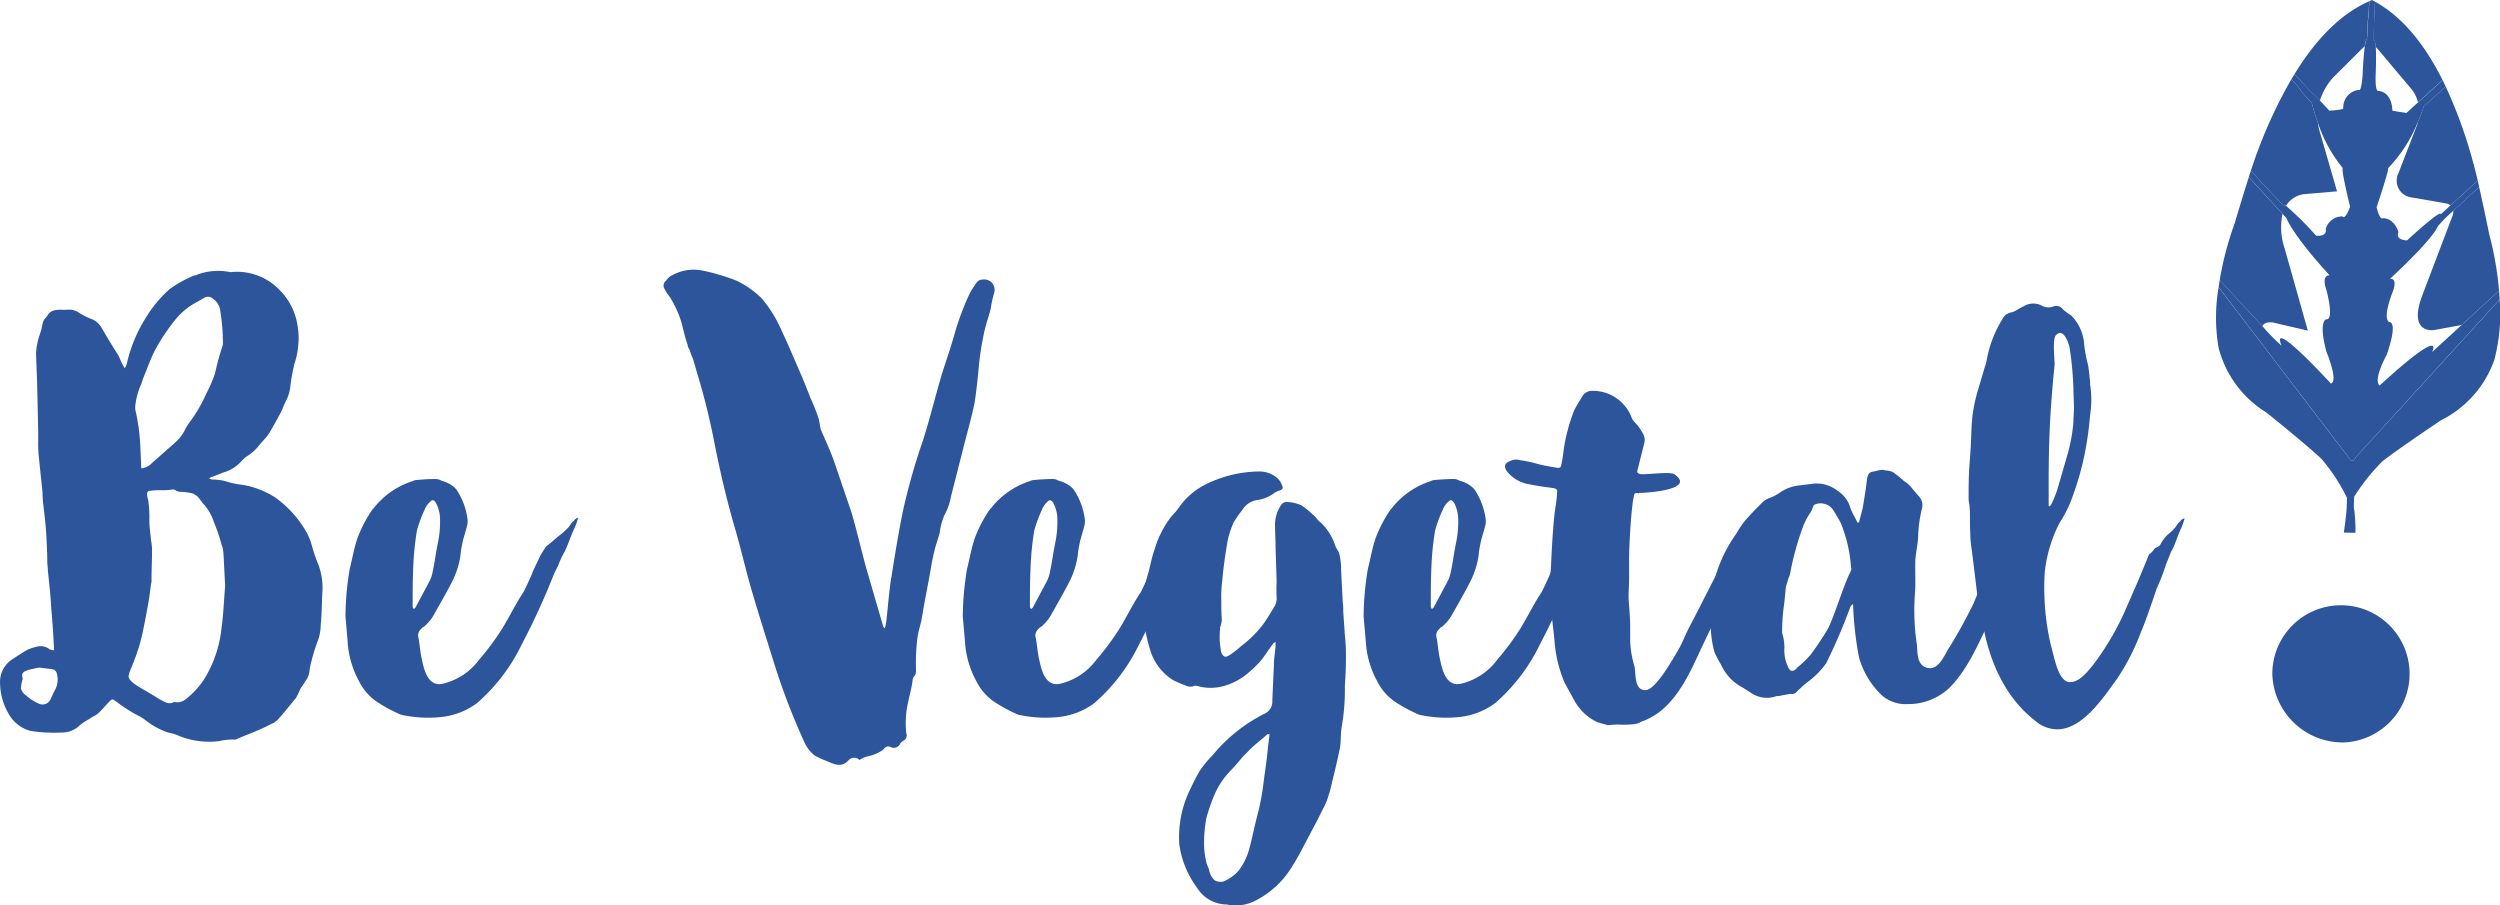 <svg id="logo-BV-NB" xmlns="http://www.w3.org/2000/svg" width="245.289" height="88.838" viewBox="0 0 245.289 88.838">
  <g id="Groupe_15" data-name="Groupe 15" transform="translate(0 26.47)">
    <path id="Tracé_90" data-name="Tracé 90" d="M22.617,55.46a9.594,9.594,0,0,0,1.212.211,8.573,8.573,0,0,1,3.216,1.265,10.685,10.685,0,0,1,1.793,1.634A10.994,10.994,0,0,1,30.1,60.363a6.181,6.181,0,0,1,.527,1.371,15.787,15.787,0,0,0,.58,1.686,6.338,6.338,0,0,1,.422,2.794c-.053,1.054-.053,2.109-.158,3.163a4.885,4.885,0,0,1-.264,1.529,17.943,17.943,0,0,0-.633,2,6.169,6.169,0,0,0-.211,1.054,2.06,2.06,0,0,1-.422,1,4.466,4.466,0,0,1-.422.632l-.316.686c-.106.158-.106.264-.264.421-.527.633-1.055,1.318-1.635,1.951-.052.105-.264.211-.422.369-.317.106-.633.316-1,.475-.9.422-1.793.738-2.636,1.107a.461.461,0,0,1-.369.053,5.774,5.774,0,0,0-1.371.159,8.011,8.011,0,0,1-3.848-.475,4.9,4.9,0,0,0-1.16-.369,7.164,7.164,0,0,1-2.162-1.16,4.531,4.531,0,0,0-.527-.369,14.012,14.012,0,0,1-2.214-1.37l-.369-.264c-.211-.159-.316-.054-.475.105-.369.369-.738.843-1.16,1.213-.264.211-.58.316-.843.527a4.921,4.921,0,0,0-.949.632,2.464,2.464,0,0,1-1.793.686,14.359,14.359,0,0,1-3-.159,3.4,3.4,0,0,1-2-1.423,6.1,6.1,0,0,1-1-3.269,2.62,2.62,0,0,1,1.265-2.372c.475-.316.949-.632,1.423-.9a5.588,5.588,0,0,1,1-.317A1.42,1.42,0,0,1,4.8,71.75c.105.106.264.106.474.159a2.09,2.09,0,0,0,0-.581c-.053-1.264-.158-2.53-.264-3.8C4.956,66.373,4.8,65.161,4.692,64c0-.264-.053-.527-.053-.791,0-.9-.053-1.793-.105-2.741-.053-.9-.159-1.793-.264-2.689a11.17,11.17,0,0,1-.1-1.37L3.8,52.824a11.85,11.85,0,0,1-.053-1.37V50.4l-.105-4.745-.106-2.847a6.725,6.725,0,0,1,.316-1.74,7.487,7.487,0,0,0,.317-1.16,1.183,1.183,0,0,1,.422-.737c0-.054.053-.054.053-.106.317-.527.791-.58,1.371-.58.475.053.9-.1,1.37.105.106.054.211.054.317.159a6.69,6.69,0,0,0,1.37.686,1.916,1.916,0,0,1,.844.737c.527.9,1.054,1.793,1.635,2.689.158.264.264.58.422.9l.264.475a1.862,1.862,0,0,0,.211-.475,14.237,14.237,0,0,1,1.793-4.376,12.427,12.427,0,0,1,2.373-2.9,11.368,11.368,0,0,1,2.478-1.37.317.317,0,0,0,.211-.053,5.834,5.834,0,0,1,3-.316c.106,0,.211.053.317.053a5.764,5.764,0,0,1,4.692,1.634,6.256,6.256,0,0,1,1.9,3.743,6.445,6.445,0,0,1,.053,1.74,7.163,7.163,0,0,1-.369,1.845,18.756,18.756,0,0,0-.422,2.372,4.255,4.255,0,0,1-.422,1.318c-.211.37-.317.792-.527,1.16-.369.686-.738,1.37-1.16,2.056a3.673,3.673,0,0,1-.422.527l-.422.475a4.594,4.594,0,0,1-1.16,1.107,3.072,3.072,0,0,0-.633.527,3.715,3.715,0,0,1-1.845,1.16l-1.054.421c-.106,0-.158.053-.316.159.158.053.211.105.316.105a5.152,5.152,0,0,1,1.793.316ZM2.214,74.6c.053.106-.053.211-.053.37a3.082,3.082,0,0,0-.106.685,1.386,1.386,0,0,0,.264.475,10.057,10.057,0,0,0,.791.632c.211.106.422.264.685.37a.857.857,0,0,0,1.16-.422l.369-.791a2.13,2.13,0,0,0,.264-1.687.567.567,0,0,0-.422-.475L3.848,73.6a9.237,9.237,0,0,0-1.16.264c-.316.106-.633.264-.474.738ZM21.721,61.471a17.442,17.442,0,0,0-.738-2.162,4.949,4.949,0,0,0-.9-1.634c-.264-.264-.474-.633-.738-.9l-.422-.264a7.3,7.3,0,0,0-1.054-.158,1.128,1.128,0,0,1-.58-.106.508.508,0,0,0-.475-.105,5.749,5.749,0,0,1-.949.053,7.817,7.817,0,0,0-1.107.053c-.211,0-.369.106-.316.422a1.861,1.861,0,0,0,.106.527,11.5,11.5,0,0,1,.106,1.9c0,.686.105,1.318.158,1.951A7.443,7.443,0,0,1,14.92,62c0,1-.053,1.95-.053,2.952a1.315,1.315,0,0,1-.053.475c-.106.843-.211,1.634-.369,2.425-.211,1.16-.422,2.32-.738,3.479a25.426,25.426,0,0,1-.949,2.583c-.211.581-.211.686.21,1.108l.264.211c.791.527,1.634.948,2.425,1.475.475.211.844.58,1.423.264h.053c.738.159,1.16-.316,1.634-.738a7.74,7.74,0,0,0,1.318-1.582,11.8,11.8,0,0,0,1.635-4.8c.211-1.529.264-3.058.369-4.271l-.158-3.111a3.4,3.4,0,0,0-.211-1Zm-4.587-9.912a3.947,3.947,0,0,0,1-1.265,4.6,4.6,0,0,1,.527-.843,14.235,14.235,0,0,0,1.582-2.741,12.864,12.864,0,0,0,.843-1.951c.211-.9.422-1.74.685-2.531a1.524,1.524,0,0,0,.106-.474,21.352,21.352,0,0,0-.264-3.164,1.662,1.662,0,0,0-.685-1.159.719.719,0,0,0-.9-.106l-.738.422a6.782,6.782,0,0,0-2.109,1.74A19.886,19.886,0,0,0,15.13,42.6q-.474,1.027-.791,1.9a12.4,12.4,0,0,0-.475,1.265,7.039,7.039,0,0,0-.58,2.056,1.762,1.762,0,0,0,.053.738,19.925,19.925,0,0,1,.422,3.163l.105,2.32a1.5,1.5,0,0,0,1-.475l2.267-2Z" transform="translate(0 -34.567)" fill="#2c559b"/>
    <path id="Tracé_91" data-name="Tracé 91" d="M67.47,65.354a6.211,6.211,0,0,1-.369,1.054c-.422.9-.633,1.634-.949,2.266a8.347,8.347,0,0,0-.58,1.213c-.106.316-.369.738-.475,1a68.863,68.863,0,0,1-3.163,6.906,17.926,17.926,0,0,1-4.376,5.747,7.129,7.129,0,0,1-3.48,1.37,12.383,12.383,0,0,1-3.69-.159,1.766,1.766,0,0,1-.633-.211,14.258,14.258,0,0,1-2.162-1.212,5.322,5.322,0,0,1-1.634-1.951,9.223,9.223,0,0,1-1.107-3.9l-.211-2.425a28.659,28.659,0,0,1,.422-4.692c.264-1.054.422-2,.738-2.953a13.235,13.235,0,0,1,1.477-2.846c.052-.054.052-.106.106-.106a7.909,7.909,0,0,1,3.848-2.688.983.983,0,0,1,.369-.106c.58-.052,1.212-.1,1.9-.1a1.012,1.012,0,0,1,.527.159,3.181,3.181,0,0,1,1.265.632l.211.211a6.767,6.767,0,0,1,1.107,2.9,1.692,1.692,0,0,1-.053.738c-.158.632-.369,1.212-.474,1.793a8.6,8.6,0,0,0-.159,1.054,8.362,8.362,0,0,1-.9,2.741c-.58,1.108-1.213,2.215-1.846,3.322a4.713,4.713,0,0,1-.843.949.522.522,0,0,0-.264.211.829.829,0,0,0-.264.9c.106.475.158,1.424.369,2.267.264,1.265.738,2.477,2,2.214a6.213,6.213,0,0,0,3.585-2.372,25.439,25.439,0,0,0,2.267-3.058c.738-1.212,1.318-2.425,2.056-3.532.052-.053.9-1.845.9-1.951,0-.053.738-1.582.791-1.687a8.729,8.729,0,0,1,.58-.9c.264-.158,1.16-1,1.423-1.159a8.179,8.179,0,0,0,.686-.633c.211-.21.316-.527.58-.685a.688.688,0,0,1,.422-.316ZM51.549,74.1l1.318-2.477a3.043,3.043,0,0,0,.316-.9c.211-.948.317-1.9.527-2.9a9.875,9.875,0,0,0,.211-2.214,3.53,3.53,0,0,0-.422-1.74c-.211-.264-.317-.316-.58-.052a2.077,2.077,0,0,0-.527.791,12.972,12.972,0,0,0-.738,2,28.973,28.973,0,0,0-.369,3.744c-.053,1.213-.053,2.425-.053,3.743a.4.4,0,0,0,.106.211.41.41,0,0,0,.211-.211Z" transform="translate(-10.745 -41.033)" fill="#2c559b"/>
    <path id="Tracé_92" data-name="Tracé 92" d="M108.1,64.751c.316-2.109.685-4.27,1.107-6.431a63.682,63.682,0,0,1,2-7.065c.685-2.161,1.212-4.322,1.845-6.485.422-1.318.9-2.688,1.265-4.006a26.322,26.322,0,0,1,1.318-3.585,5.925,5.925,0,0,1,.633-1.107c.158-.264.369-.58.738-.58a1.023,1.023,0,0,1,1.159,1.37,12.192,12.192,0,0,0-.316,1.477c-.211.843-.527,1.686-.685,2.53a28.763,28.763,0,0,0-.527,3.638c-.106,1.054-.211,2.056-.369,3.058-.264,1.265-.58,2.425-.9,3.638l-1.423,5.589a5.612,5.612,0,0,1-.633,1.793,6.423,6.423,0,0,0-.475,1.792l-.422,1.371c-.158.58-.264,1.107-.369,1.634-.264,1.688-.633,3.322-.9,5.008-.105.738-.369,1.476-.474,2.162a19.148,19.148,0,0,0-.158,3c0,.316.053.633-.211.9a.56.56,0,0,0-.106.264c-.106.9-.369,1.739-.527,2.583a9.28,9.28,0,0,0-.106,2.688.586.586,0,0,1-.264.738.765.765,0,0,0-.316.264.689.689,0,0,1-.949.369.5.5,0,0,0-.685.211,3.681,3.681,0,0,1-1.529.686,2.429,2.429,0,0,0-.843.369.748.748,0,0,0-1.054,0c-.686.791-1.423.422-2.162.106a11.546,11.546,0,0,1-1.16-.527,3.429,3.429,0,0,1-1.054-1.371,65.362,65.362,0,0,1-2.9-7.539c-.791-2.531-1.582-5.008-2.32-7.539-.527-1.845-.949-3.69-1.477-5.535-.843-2.847-1.528-5.746-2.109-8.7a67.754,67.754,0,0,0-1.793-7.169l-.316-1.108a5.44,5.44,0,0,1-.316-.843,1.108,1.108,0,0,1-.211-.527c-.211-.58-.369-1.265-.527-1.9a9.811,9.811,0,0,0-1.265-2.847,3.556,3.556,0,0,1-.475-.738.591.591,0,0,1,.159-.791,1.5,1.5,0,0,1,.685-.58,4.378,4.378,0,0,1,2.847-.422,20.467,20.467,0,0,1,3.374,1,9.138,9.138,0,0,1,2.478,1.74,12.95,12.95,0,0,1,2,3.268c.475,1,.949,2.109,1.423,3.217.475,1.054.949,2.214,1.371,3.321a16.88,16.88,0,0,1,.738,1.846c.158.421.158.843.264,1.212.474,1.108,1,2.215,1.37,3.322l1.635,4.8c.527,1.792.949,3.638,1.423,5.377l1.687,5.8c0,.053.052.105.158.21a3.7,3.7,0,0,0,.158-.737c.158-1.371.264-2.847.475-4.218Z" transform="translate(-20.644 -34.527)" fill="#2c559b"/>
    <path id="Tracé_93" data-name="Tracé 93" d="M147.242,65.354a6.211,6.211,0,0,1-.369,1.054c-.422.9-.633,1.634-.949,2.266a8.349,8.349,0,0,0-.58,1.213c-.106.316-.369.738-.475,1a68.857,68.857,0,0,1-3.163,6.906,17.927,17.927,0,0,1-4.376,5.747,7.129,7.129,0,0,1-3.48,1.37,12.383,12.383,0,0,1-3.69-.159,1.77,1.77,0,0,1-.633-.211,14.235,14.235,0,0,1-2.162-1.212,5.323,5.323,0,0,1-1.634-1.951,9.223,9.223,0,0,1-1.107-3.9l-.211-2.425a28.65,28.65,0,0,1,.422-4.692c.264-1.054.422-2,.738-2.953a13.235,13.235,0,0,1,1.477-2.846c.053-.054.053-.106.106-.106A7.909,7.909,0,0,1,131,61.768a.982.982,0,0,1,.369-.106c.58-.052,1.212-.1,1.9-.1a1.012,1.012,0,0,1,.527.159,3.181,3.181,0,0,1,1.265.632l.211.211a6.767,6.767,0,0,1,1.107,2.9,1.692,1.692,0,0,1-.053.738c-.158.632-.369,1.212-.474,1.793a8.6,8.6,0,0,0-.159,1.054,8.352,8.352,0,0,1-.9,2.741c-.58,1.108-1.212,2.215-1.845,3.322a4.716,4.716,0,0,1-.843.949.522.522,0,0,0-.264.211.829.829,0,0,0-.264.9c.106.475.158,1.424.369,2.267.264,1.265.738,2.477,2,2.214a6.213,6.213,0,0,0,3.585-2.372,25.437,25.437,0,0,0,2.267-3.058c.738-1.212,1.318-2.425,2.056-3.532.053-.053.9-1.845.9-1.951,0-.053.738-1.582.791-1.687a8.743,8.743,0,0,1,.58-.9c.264-.158,1.16-1,1.423-1.159a8.166,8.166,0,0,0,.686-.633c.211-.21.316-.527.58-.685a.689.689,0,0,1,.422-.316ZM131.321,74.1l1.318-2.477a3.045,3.045,0,0,0,.316-.9c.211-.948.317-1.9.527-2.9a9.874,9.874,0,0,0,.211-2.214,3.53,3.53,0,0,0-.422-1.74c-.211-.264-.317-.316-.58-.052a2.078,2.078,0,0,0-.527.791,13.038,13.038,0,0,0-.738,2,29.066,29.066,0,0,0-.369,3.744C131,71.575,131,72.786,131,74.1a.4.4,0,0,0,.106.211A.41.41,0,0,0,131.321,74.1Z" transform="translate(-29.947 -41.033)" fill="#2c559b"/>
    <path id="Tracé_94" data-name="Tracé 94" d="M152.325,91.8a20.3,20.3,0,0,1,.949-1.845,10.542,10.542,0,0,1,1.213-1.475c.316-.37.58-.686.949-1.055a15.636,15.636,0,0,1,4.27-3.111,1.281,1.281,0,0,0,.685-1.264l.158-3.533c0-.527.105-1.159.159-1.74V77.3c-.106.106-.211.106-.264.211-.422.581-.791,1.16-1.213,1.688a12.647,12.647,0,0,1-1.212,1.159,6.21,6.21,0,0,1-2.162,1.213,4.756,4.756,0,0,1-2.847.053c-.105,0-.211-.053-.264,0a1.059,1.059,0,0,1-.9-.053,8.441,8.441,0,0,1-1.212-.527,5.24,5.24,0,0,1-2.214-2.9,17.391,17.391,0,0,1-.685-3.374,12.972,12.972,0,0,1,.422-4.007c.264-.791.369-1.687.685-2.53a9.776,9.776,0,0,1,1.635-3.217l.474-.527.317-.422a7.049,7.049,0,0,1,2.689-2.266,12.148,12.148,0,0,1,5.114-1.213,2.623,2.623,0,0,1,1.951.791,2.115,2.115,0,0,1,.369.686c.052.158,0,.264-.211.369a1.952,1.952,0,0,0-.738.37,3.629,3.629,0,0,1-1.476.58,2.057,2.057,0,0,0-1.529,1,9.957,9.957,0,0,0-.843,1.212,9.661,9.661,0,0,0-.58,1.74c-.211,1.265-.422,2.636-.527,3.9a12.49,12.49,0,0,0-.1,1.951c0,.632,0,1.318.052,1.95,0,.211-.106.475-.106.633-.053.053-.105.105-.053.158a7.5,7.5,0,0,0,.106,2.426c.211.421.369.527.791.264a8.542,8.542,0,0,0,1.16-.9,11.017,11.017,0,0,0,2.214-2.214c.369-.527.685-1.054,1-1.583a1.588,1.588,0,0,0,.264-1,14.847,14.847,0,0,1,0-1.529l-.105-3.374c0-.738-.053-1.477-.053-2.215a3.492,3.492,0,0,1,.58-1.9.666.666,0,0,1,.685-.316,4,4,0,0,1,1.318.316,8.291,8.291,0,0,1,1.107.9c.316.211.474.581.791.791a5.371,5.371,0,0,1,1.423,2.267c.105.264.264.475.369.686a6.168,6.168,0,0,1,.21,1.687l.158,3.111a6.682,6.682,0,0,1,.053,1l.158,2.267a19.549,19.549,0,0,1,.106,2.477c0,.844-.053,1.74-.106,2.583a20.55,20.55,0,0,1-.316,4.007c-.106.632-.053,1.318-.159,2-.211,1.054-.474,2.161-.738,3.216a15.051,15.051,0,0,1-.58,2.056c-.211.527-.527,1.054-.791,1.634l-.949,1.793c-.527,1-1.054,2.056-1.634,2.952a8.867,8.867,0,0,1-3.427,3.269,4.236,4.236,0,0,1-2.741.527c-.053,0-.159-.053-.211-.053a3.455,3.455,0,0,1-2.952-1.634,9.352,9.352,0,0,1-1.74-4.218,10.576,10.576,0,0,1,1.054-5.43Zm5.641-3.69c-.58.527-1.054,1.213-1.634,1.793a7.882,7.882,0,0,0-1.582,2.32,18.816,18.816,0,0,0-.844,2.425,14.25,14.25,0,0,0-.211,2.583,8.152,8.152,0,0,0,.211,1.635c.053.316.264.632.317,1a1.767,1.767,0,0,0,.527.844,1.159,1.159,0,0,0,.843.105,3.932,3.932,0,0,0,1.529-1.107,6.215,6.215,0,0,0,1-2.056c.316-1.16.527-2.32.843-3.48a22.882,22.882,0,0,0,.527-2.741c.159-1.318.369-2.531.475-3.8l.158-1.265h-.211c-.633.581-1.371,1.108-1.951,1.74Z" transform="translate(-35.558 -40.799)" fill="#2c559b"/>
    <path id="Tracé_95" data-name="Tracé 95" d="M199.035,65.354a6.217,6.217,0,0,1-.369,1.054c-.422.9-.633,1.634-.949,2.266a8.348,8.348,0,0,0-.58,1.213c-.106.316-.369.738-.475,1a68.86,68.86,0,0,1-3.163,6.906,17.926,17.926,0,0,1-4.376,5.747,7.129,7.129,0,0,1-3.48,1.37,12.383,12.383,0,0,1-3.69-.159,1.766,1.766,0,0,1-.633-.211,14.262,14.262,0,0,1-2.162-1.212,5.323,5.323,0,0,1-1.634-1.951,9.223,9.223,0,0,1-1.107-3.9l-.211-2.425a28.658,28.658,0,0,1,.422-4.692c.264-1.054.422-2,.738-2.953a13.234,13.234,0,0,1,1.476-2.846c.053-.054.053-.106.106-.106a7.908,7.908,0,0,1,3.848-2.688.982.982,0,0,1,.369-.106c.58-.052,1.212-.1,1.9-.1a1.012,1.012,0,0,1,.527.159,3.181,3.181,0,0,1,1.265.632l.211.211a6.768,6.768,0,0,1,1.107,2.9,1.692,1.692,0,0,1-.053.738c-.158.632-.369,1.212-.474,1.793a8.561,8.561,0,0,0-.159,1.054,8.365,8.365,0,0,1-.9,2.741c-.58,1.108-1.213,2.215-1.846,3.322a4.716,4.716,0,0,1-.843.949.522.522,0,0,0-.264.211.829.829,0,0,0-.264.9c.106.475.158,1.424.369,2.267.264,1.265.738,2.477,2,2.214a6.213,6.213,0,0,0,3.585-2.372,25.439,25.439,0,0,0,2.267-3.058c.738-1.212,1.318-2.425,2.056-3.532.052-.053.9-1.845.9-1.951,0-.053.738-1.582.791-1.687a8.728,8.728,0,0,1,.58-.9c.264-.158,1.16-1,1.423-1.159a8.18,8.18,0,0,0,.686-.633c.211-.21.316-.527.58-.685a.688.688,0,0,1,.422-.316ZM183.114,74.1l1.318-2.477a3.045,3.045,0,0,0,.316-.9c.211-.948.317-1.9.527-2.9a9.875,9.875,0,0,0,.211-2.214,3.53,3.53,0,0,0-.422-1.74c-.211-.264-.317-.316-.58-.052a2.077,2.077,0,0,0-.527.791,12.974,12.974,0,0,0-.738,2,28.974,28.974,0,0,0-.369,3.744c-.053,1.213-.053,2.425-.053,3.743a.4.4,0,0,0,.106.211.41.41,0,0,0,.211-.211Z" transform="translate(-42.413 -41.033)" fill="#2c559b"/>
    <path id="Tracé_96" data-name="Tracé 96" d="M219.776,62.664a6.232,6.232,0,0,1-.369,1.054c-.422.9-.58,1.634-.949,2.214l-.738,1.477a8.821,8.821,0,0,1-.422,1.054,4.965,4.965,0,0,1-.527.738c0,.053-.053.053-.053.105,0,.581-1.159,2.215-1.423,2.847l-1.582,3.322c-1,2.161-2,4.428-3.848,6.01a6.889,6.889,0,0,1-1.9,1.108h-.052a2.068,2.068,0,0,1-.633.264,10.384,10.384,0,0,1-1.793.053c-.316,0-.633.052-.949.052l-.949-.264a4.955,4.955,0,0,1-2.372-2.267l-.9-1.634a13.13,13.13,0,0,1-.949-3.69c-.106-1.318-.264-2.32-.369-3.585-.052-.58-.106-1.107-.106-1.688,0-.843.053-1.739.106-2.583.053-1.37.211-4.322.422-5.64a10.8,10.8,0,0,0,.158-1.371c.053-.369,0-.421-.316-.527-.843-.105-1.582-.21-2.372-.369a3.5,3.5,0,0,1-2.214-1.265c-.369-.527-.211-.843.369-1.054a1.294,1.294,0,0,1,.9-.052,11.374,11.374,0,0,1,1.74.369c.58.159,1.265.264,1.845.37.316.053.422,0,.475-.317a11.417,11.417,0,0,0,.211-1.318,17.267,17.267,0,0,1,1.054-4.006c.264-.527.58-1,.9-1.529a1.105,1.105,0,0,1,.738-.369,4.04,4.04,0,0,1,3.322,1.475,3.749,3.749,0,0,1,.632,1.054,1.4,1.4,0,0,0,.317.527,4.688,4.688,0,0,1,.843,1.16,1.183,1.183,0,0,1,.106.949l-.633,2.53c-.105.317,0,.422.317.475.633.053,2.847-.264,3.269,0,2.267,1.582-3.005,1.845-3.427,1.845a.1.1,0,0,1-.159,0c-.211,0-.369.053-.369.316a6.581,6.581,0,0,0-.159,1c-.158,1.16-.316,3.955-.316,5.114v2c0,.632-.053,1.212-.053,1.845.053.948.159,1.9.159,2.9v1.37a9.747,9.747,0,0,0,.422,2.478c.158.738-.053,2.372,1.107,2.32,1-.053,2.689-3.111,3.111-3.8.528-.9.738-1.582,1.16-2.372l.686-1.318,2.636-5.167c.053-.053.053-.159.053-.316,0-.052.106-.106.159-.211l.211-.159c.317-.21.475-.527.633-.632a.7.7,0,0,0,.527-.422,8.261,8.261,0,0,1,.633-.9,2.515,2.515,0,0,0,.685-.58c.211-.211.317-.527.58-.686.053-.159.264-.264.422-.316Z" transform="translate(-46.812 -38.291)" fill="#2c559b"/>
    <path id="Tracé_97" data-name="Tracé 97" d="M252.636,65.069a4.912,4.912,0,0,1-.369,1.054c-.422.9-.633,1.634-.949,2.266l-.738,1.424a8.8,8.8,0,0,1-.422,1.054l-.316.843-.9,2.267-.58,1.318c-1.107,2.267-2.109,4.692-3.9,6.485a5.876,5.876,0,0,1-4.059,1.582,3.6,3.6,0,0,1-2.478-.791,8.177,8.177,0,0,1-2.32-3.8,33.638,33.638,0,0,1-.58-5.219.627.627,0,0,0-.264.264,56.52,56.52,0,0,1-2.373,5.536,8.131,8.131,0,0,1-1.9,1.9c-.369.264-.633.58-.949.843a.6.6,0,0,1-.632.264c-.106,0-.264.053-.369.053l-.791.159a.784.784,0,0,0-.369.053,2.742,2.742,0,0,1-2.372-.369l-.738-.475a4.737,4.737,0,0,1-2.214-2.32,8.706,8.706,0,0,1-.633-1.213,10.847,10.847,0,0,1-.369-3.163,20.6,20.6,0,0,1,.264-3.427,13.533,13.533,0,0,1,2.214-4.956,12.052,12.052,0,0,1,.791-1.213c.58-.685,1.213-1.318,1.793-1.9a1.981,1.981,0,0,1,.791-.475,4.765,4.765,0,0,0,.9-.475,4.056,4.056,0,0,1,2-.738l1.265-.158a3.3,3.3,0,0,1,2.425.685,2.913,2.913,0,0,1,1.265,1.688c.158.475.474.949.685,1.423h.158l.369-1.423c.158-.949.316-1.9.422-2.847.106-.527.211-.686.738-.738a4.219,4.219,0,0,1,.791-.159c.422.106.9.054,1.265.422.316.211.58.475.843.686a3.024,3.024,0,0,1,.844.791l.633.738a1.261,1.261,0,0,1,.264,1.212,13.169,13.169,0,0,0-.369,2.847c-.053.686-.211,1.424-.264,2.109-.053,1.16.053,2.32-.053,3.428a22.784,22.784,0,0,0,.211,5.008c.053.791,0,1.845.9,2.161,1.212.422,1.793-1.265,2.32-2.056a47.188,47.188,0,0,0,2.32-4.217l.633-1.529.949-2.056.106-.158V69.6l.158-.264c.106-.053.106-.211.106-.316,0-.052.106-.106.158-.264l.211-.106c.264-.21.474-.58.632-.632s.264-.052.528-.422a4.393,4.393,0,0,1,.632-.9,1.984,1.984,0,0,0,.686-.633c.211-.158.316-.474.58-.685a.689.689,0,0,1,.422-.316ZM234.87,70.13a1.125,1.125,0,0,1-.053-.316,14.085,14.085,0,0,0-1-4.217c-.211-.422-.474-.844-.738-1.265a1.4,1.4,0,0,0-.949-.633,1.3,1.3,0,0,0-.9.106c-.105.053-.158.264-.211.421l-.158.317a5.993,5.993,0,0,0-.791,1.528,27.715,27.715,0,0,0-1.213,4.428c-.052.317-.21.528-.264.844l-.158.475-.158,1.634a18.064,18.064,0,0,0-.211,2.952,4.5,4.5,0,0,1,.211,1.688,3.851,3.851,0,0,0,.422,1.739c.158.264.264.317.58.211.105-.1.211-.158.264-.264a9.851,9.851,0,0,0,1.318-1.265,30.236,30.236,0,0,0,1.687-2.53c.632-1.213,1.529-4.218,2.161-5.484.106-.158.106-.316.159-.369Z" transform="translate(-53.209 -40.749)" fill="#2c559b"/>
    <path id="Tracé_98" data-name="Tracé 98" d="M275.576,59.95A6.227,6.227,0,0,1,275.207,61c-.422.9-.58,1.634-.949,2.214l-.527,1.318a17.6,17.6,0,0,1-.9,2.32l-.317.949c-.422,1.213-.791,2.32-1.265,3.427a21.9,21.9,0,0,1-2.267,4.428c-1.371,1.9-3.427,5.009-5.9,5.009a3.3,3.3,0,0,1-2.109-.791c-3.163-2.426-4.692-6.221-5.272-10.017a8.052,8.052,0,0,1-.369-1.529l-.264-2.214-.369-3.005a10.291,10.291,0,0,1-.158-1.793c-.053-.791,0-1.582-.053-2.32,0-.316-.106-.632-.106-.949,0-1.159,0-2.372.106-3.584l.106-1.582c.053-.949.053-1.9.158-2.9a15.522,15.522,0,0,1,.527-2.53l.686-2.32a4.371,4.371,0,0,0,.211-.791,11.414,11.414,0,0,1,1.476-3.849,1.245,1.245,0,0,1,.949-.738,1.854,1.854,0,0,0,.475-.211c.211-.1.422-.264.685-.369a1.785,1.785,0,0,1,1.845-.052,1.361,1.361,0,0,0,1.107.052.77.77,0,0,1,.9.264,5.842,5.842,0,0,0,.843.632,4.429,4.429,0,0,1,1.265,2.847,12.632,12.632,0,0,0,.369,1.951c.106.58.158,1.212.211,1.739v.211a9.569,9.569,0,0,1,0,3.006,32.637,32.637,0,0,1-.58,4.059,28.416,28.416,0,0,1-1.107,3.849,11.6,11.6,0,0,1-1.318,2.689,13.983,13.983,0,0,0-1.424,4.638,19.646,19.646,0,0,0-.053,2.478A23.848,23.848,0,0,0,262.5,72.6c.264.843.633,3.321,1.74,3.427.949.1,1.793-1,2.32-1.635a26.539,26.539,0,0,0,3.427-5.957c.738-1.634,1.423-3.268,2.109-4.956.316-.157.475-.527.633-.632a.7.7,0,0,0,.527-.422,4.337,4.337,0,0,1,.633-.843,4.087,4.087,0,0,0,.685-.632c.211-.211.317-.527.58-.686.053-.159.264-.264.422-.316Zm-13.338-1.213c.052,0,.052.053.105.053l.158-.211a11.448,11.448,0,0,0,.58-1.423l.949-3.269a16.859,16.859,0,0,0,.633-3.321c0-.475.053-1,.053-1.424,0-.686-.053-1.318-.053-2a33.632,33.632,0,0,0-.369-3.9c-.158-.737-.685-2-1.371-1.212-.316.369-.1,2.425-.1,2.847l-.159,1.582L262.5,48.51c-.211,2.9-.264,5.272-.264,8.224v2Z" transform="translate(-61.23 -35.578)" fill="#2c559b"/>
  </g>
  <path id="Tracé_99" data-name="Tracé 99" d="M299.161,81.857c.276.192.619.136.986-.177l.031-.037c.005-.009.092-.159.222-.405l-1.654-.029a1.261,1.261,0,0,0,.415.648Z" transform="translate(-71.909 -19.294)" fill="#466e74"/>
  <path id="Tracé_100" data-name="Tracé 100" d="M303.954,59.157h0l.01.015-.01-.015Z" transform="translate(-73.162 -13.986)" fill="#466e74"/>
  <path id="Tracé_101" data-name="Tracé 101" d="M303.954,59.157l.01.015-.01-.015Z" transform="translate(-73.162 -13.986)" fill="#466e74"/>
  <path id="Tracé_102" data-name="Tracé 102" d="M298.757,11.7l.246.269Z" transform="translate(-71.911 -2.562)" fill="#466e74"/>
  <g id="Groupe_16" data-name="Groupe 16" transform="translate(217.449 0.127)">
    <path id="Tracé_103" data-name="Tracé 103" d="M294.2,22.383c-.036-.106.008-.114.1-.064a2.471,2.471,0,0,1,1.728-1.136l3.281-.283-1.717-5.928a5.116,5.116,0,0,1-.158-.8c-.4-1.111-.6-1.934-.6-1.934l-1.03-1.126c.059-.1-.952-1.2-.968-1.222a46.282,46.282,0,0,0-3.429,7.392l-.012-.018-.109.347c-.128.353-.276.792-.434,1.271,3.307,3.612,3.346,3.5,3.346,3.5Z" transform="translate(-287.459 -2.255)" fill="#2c559b"/>
    <path id="Tracé_104" data-name="Tracé 104" d="M292.127,36.835l3.351.783-2.267-8.032a6.483,6.483,0,0,1-.22-3.422l-1.456-1.589s-1.847-2.021-1.848-2.022c-.66,2.059-1.383,4.515-1.383,4.515a31.777,31.777,0,0,0-1.472,5.583c1.964,2.145,3.285,3.569,4.183,4.524.272-.536,1.112-.34,1.112-.34Z" transform="translate(-286.491 -5.302)" fill="#2c559b"/>
    <path id="Tracé_105" data-name="Tracé 105" d="M298.983,9.59a6.1,6.1,0,0,1,1.328-2.31L303.2,4.407a1.175,1.175,0,0,1,.181-.139c.117-.785.22-.694.22-.694l.082-1.862c.057-.026.138-1.828.14-1.879-2.964,1.29-5.386,3.974-7.326,7.137q1.718,1.876,1.719,1.874a4.644,4.644,0,0,1,.771.746Z" transform="translate(-288.816 0.167)" fill="#2c559b"/>
    <path id="Tracé_106" data-name="Tracé 106" d="M314.19,37.985,307.3,45.545,300.4,53.1l-.325.354c.021.033-.3.387-.3.387.018.029-.024-.036-.039-.06l-.01-.015c-.043.069-.071.027-.071.027s-.043.07-.032.04c-.372-.472-.361-.5-.361-.5l-.372-.472L286.613,36.78a17.518,17.518,0,0,0,0,5.948,10.519,10.519,0,0,0,4.695,6.349c1.72,1.389,4.263,3.475,5.373,4.523a17.424,17.424,0,0,1,2.532,3.861l-.042,1.112c0,.029-.08.955-.271,2.281l1.136.02a15.177,15.177,0,0,0-.159-2.565l.034-.975a20.207,20.207,0,0,1,2.762-3.461c1.2-.947,3.916-2.8,5.746-4.034a10.509,10.509,0,0,0,5.239-5.91,17.53,17.53,0,0,0,.527-5.944Z" transform="translate(-286.382 -8.726)" fill="#2c559b"/>
    <path id="Tracé_107" data-name="Tracé 107" d="M306.92,4.332a1.438,1.438,0,0,1,.164.149l3.3,3.92a3.336,3.336,0,0,1,.688,1.349c.618-.56.626-.557.626-.557l.89-.815s.89-.812.891-.813c-1.649-3.293-3.818-6.15-6.635-7.687-.165,3.747-.111,3.778-.111,3.778.1-.082.16.22.188.675Z" transform="translate(-291.278 0.156)" fill="#2c559b"/>
    <path id="Tracé_108" data-name="Tracé 108" d="M315.853,26.608l-2.965,7.8c-1.5,3.942,1.179,3.449,1.179,3.449l2.66-.489.389-.356,3.284-3.007a31.975,31.975,0,0,0-.961-5.524s-.514-2.544-.994-4.663c-1.137,1.041-1.945,1.793-2.532,2.347a1.286,1.286,0,0,1-.06.44Z" transform="translate(-292.653 -5.607)" fill="#2c559b"/>
    <path id="Tracé_109" data-name="Tracé 109" d="M311.794,14.253a3.276,3.276,0,0,1-.1.366l-1.848,4.775a1.644,1.644,0,0,0,1.316,2.331l3.367.59a.979.979,0,0,1,.446.189l.845-.773s1.82-1.661,1.821-1.661c-.112-.477-.218-.916-.312-1.27l-.078-.357-.013.023a46.081,46.081,0,0,0-2.742-7.626q-2.15,1.968-2.15,1.97c-.172.515-.357,1-.548,1.443Z" transform="translate(-291.988 -2.483)" fill="#2c559b"/>
  </g>
  <path id="Tracé_110" data-name="Tracé 110" d="M299.689,12.719h0l-.178-.194Z" transform="translate(-72.093 -2.762)" fill="#466e74"/>
  <path id="Tracé_111" data-name="Tracé 111" d="M313.493,30.105l.671-.615Z" transform="translate(-75.458 -6.846)" fill="#466e74"/>
  <path id="Tracé_112" data-name="Tracé 112" d="M312.765,30.934Z" transform="translate(-75.257 -7.193)" fill="#466e74"/>
  <path id="Tracé_113" data-name="Tracé 113" d="M297.09,28.338Z" transform="translate(-71.51 -6.568)" fill="#466e74"/>
  <path id="Tracé_114" data-name="Tracé 114" d="M299.334,44.4s-.012.029.361.5c-.012.029.032-.04.032-.04s.028.041.071-.027h0l.01.015c.015.023.057.088.039.06,0,0,.325-.354.3-.387l.325-.354,6.894-7.56,6.894-7.559h0v-.02l-.006-.116v0c-.006-.138-.026-.422-.038-.568,0,0,0,0-.012-.148,0,0,0,0,0-.005l0,0L310.919,31.2l-.389.356-2.9,2.655s1.44-2.747-5.136,3.276c0,0-.751-.277.688-3.023,0,0,1.077-2.914.325-3.192,0,0-.859.054.216-2.86,0,0,.639-1.443-.221-1.39,0,0,4.068-3.724,4.707-5.168l-.109.1.109-.1a12.493,12.493,0,0,1,1.507-1.5c.587-.554,1.4-1.306,2.532-2.347h0c-.028-.126-.084-.371-.112-.489l-.028-.121,0-.016h0s-1.82,1.665-1.821,1.661l-.845.773-.974.891s.345-.781-3.295,2.549c0,0-1.188-.02-.842-.8,0,0-.339-1.359-1.528-1.38,0,0-.276.293-.616-1.066,0,0,1.374-4.1,1.1-3.811a14.242,14.242,0,0,0,2.981-4.634c.191-.448.376-.929.548-1.443l2.15-1.97,0,0v0c-.1-.209-.2-.418-.3-.624a.057.057,0,0,1,0-.006h0s-.89.815-.891.813l-.89.815s-.008,0-.626.557c-.26.235-.616.56-1.143,1.042,0,0-1.393-.2-1.382-.232,0,0,.044-1.737-1.349-1.939,0,0-.338.265-.294-1.472,0,0,.08-1.8.017-2.818-.028-.455-.084-.757-.188-.675l-.024.544-.015.338.015-.338.024-.544s-.054-.031.111-3.778c0,0,0-.006,0-.009-.052-.029-.158-.088-.266-.143l0,0V-.334h0a.379.379,0,0,1-.048.015s-.01,0-.01,0c-.059.023-.175.075-.233.1v.009c0,.051-.083,1.853-.14,1.879l-.082,1.862s-.1-.091-.22.694c-.074.5-.153,1.336-.217,2.777,0,0-.107,1.734-.379,1.481a1.723,1.723,0,0,0-1.515,1.811s.037.153-1.372.23c0,0-.468-.511-.911-.978a4.641,4.641,0,0,0-.771-.746l.246.269-.246-.269L294.132,6.93h0l0,.006c-.119.2-.237.393-.3.493l0,0c.016.018,1.027,1.124.968,1.222l1.03,1.126s.2.824.6,1.934a13.847,13.847,0,0,0,2.455,4.463s-.3-.372.7,3.775c0,0-.454,1.321-.751.949a1.688,1.688,0,0,0-1.641,1.241s.25.736-.936.655a34.043,34.043,0,0,0-2.959-2.94c-.09-.05-.134-.042-.1.064l.039.042.13.142-.13-.142-.039-.042s-.039.116-3.346-3.5h0c-.038.116-.117.359-.2.606,0,.005,0,.011,0,.014h0s1.849,2.019,1.848,2.022l1.456,1.589.394.43s.534,1.567,4.231,5.606c0,0-.85-.128-.316,1.44,0,0,.815,2.993-.035,2.866,0,0-.773.212.042,3.206,0,0,1.2,2.887.43,3.1,0,0-6.043-6.6-4.839-3.712l.053.057-.053-.057a18.944,18.944,0,0,1-1.882-1.925c-.9-.956-2.219-2.379-4.183-4.525l0,0c-.019.111-.05.306-.08.511-.008.055-.016.108-.024.164l0,.032h0l12.275,16.085.372.472Zm8.378-22.092-.671.615-.508.466.508-.466Zm-1.2,1.1ZM296.6,9.624l-.178-.195.178.194Zm-2.539,11.241.012.013Zm.335.365.112.122Zm.188.206Zm-1.609,12.28.072.079Zm.205.224.074.081Zm.393.43.234.256Zm.991,1.083.314.343Zm.45.491.3.326Z" transform="translate(-69.006 0.334)" fill="#2c559b"/>
  <path id="Tracé_115" data-name="Tracé 115" d="M306.726,4.854,306.7,5.4Z" transform="translate(-73.824 -0.915)" fill="#466e74"/>
  <path id="Tracé_116" data-name="Tracé 116" d="M313.331,30.3l-.508.466Z" transform="translate(-75.297 -7.04)" fill="#466e74"/>
  <path id="Tracé_117" data-name="Tracé 117" d="M315,28.89l-.109.1Z" transform="translate(-75.794 -6.701)" fill="#466e74"/>
  <path id="Tracé_118" data-name="Tracé 118" d="M300.727,91.337a6.734,6.734,0,1,0-7.1-6.725,6.918,6.918,0,0,0,7.1,6.725" transform="translate(-70.677 -18.494)" fill="#2c559b"/>
</svg>
